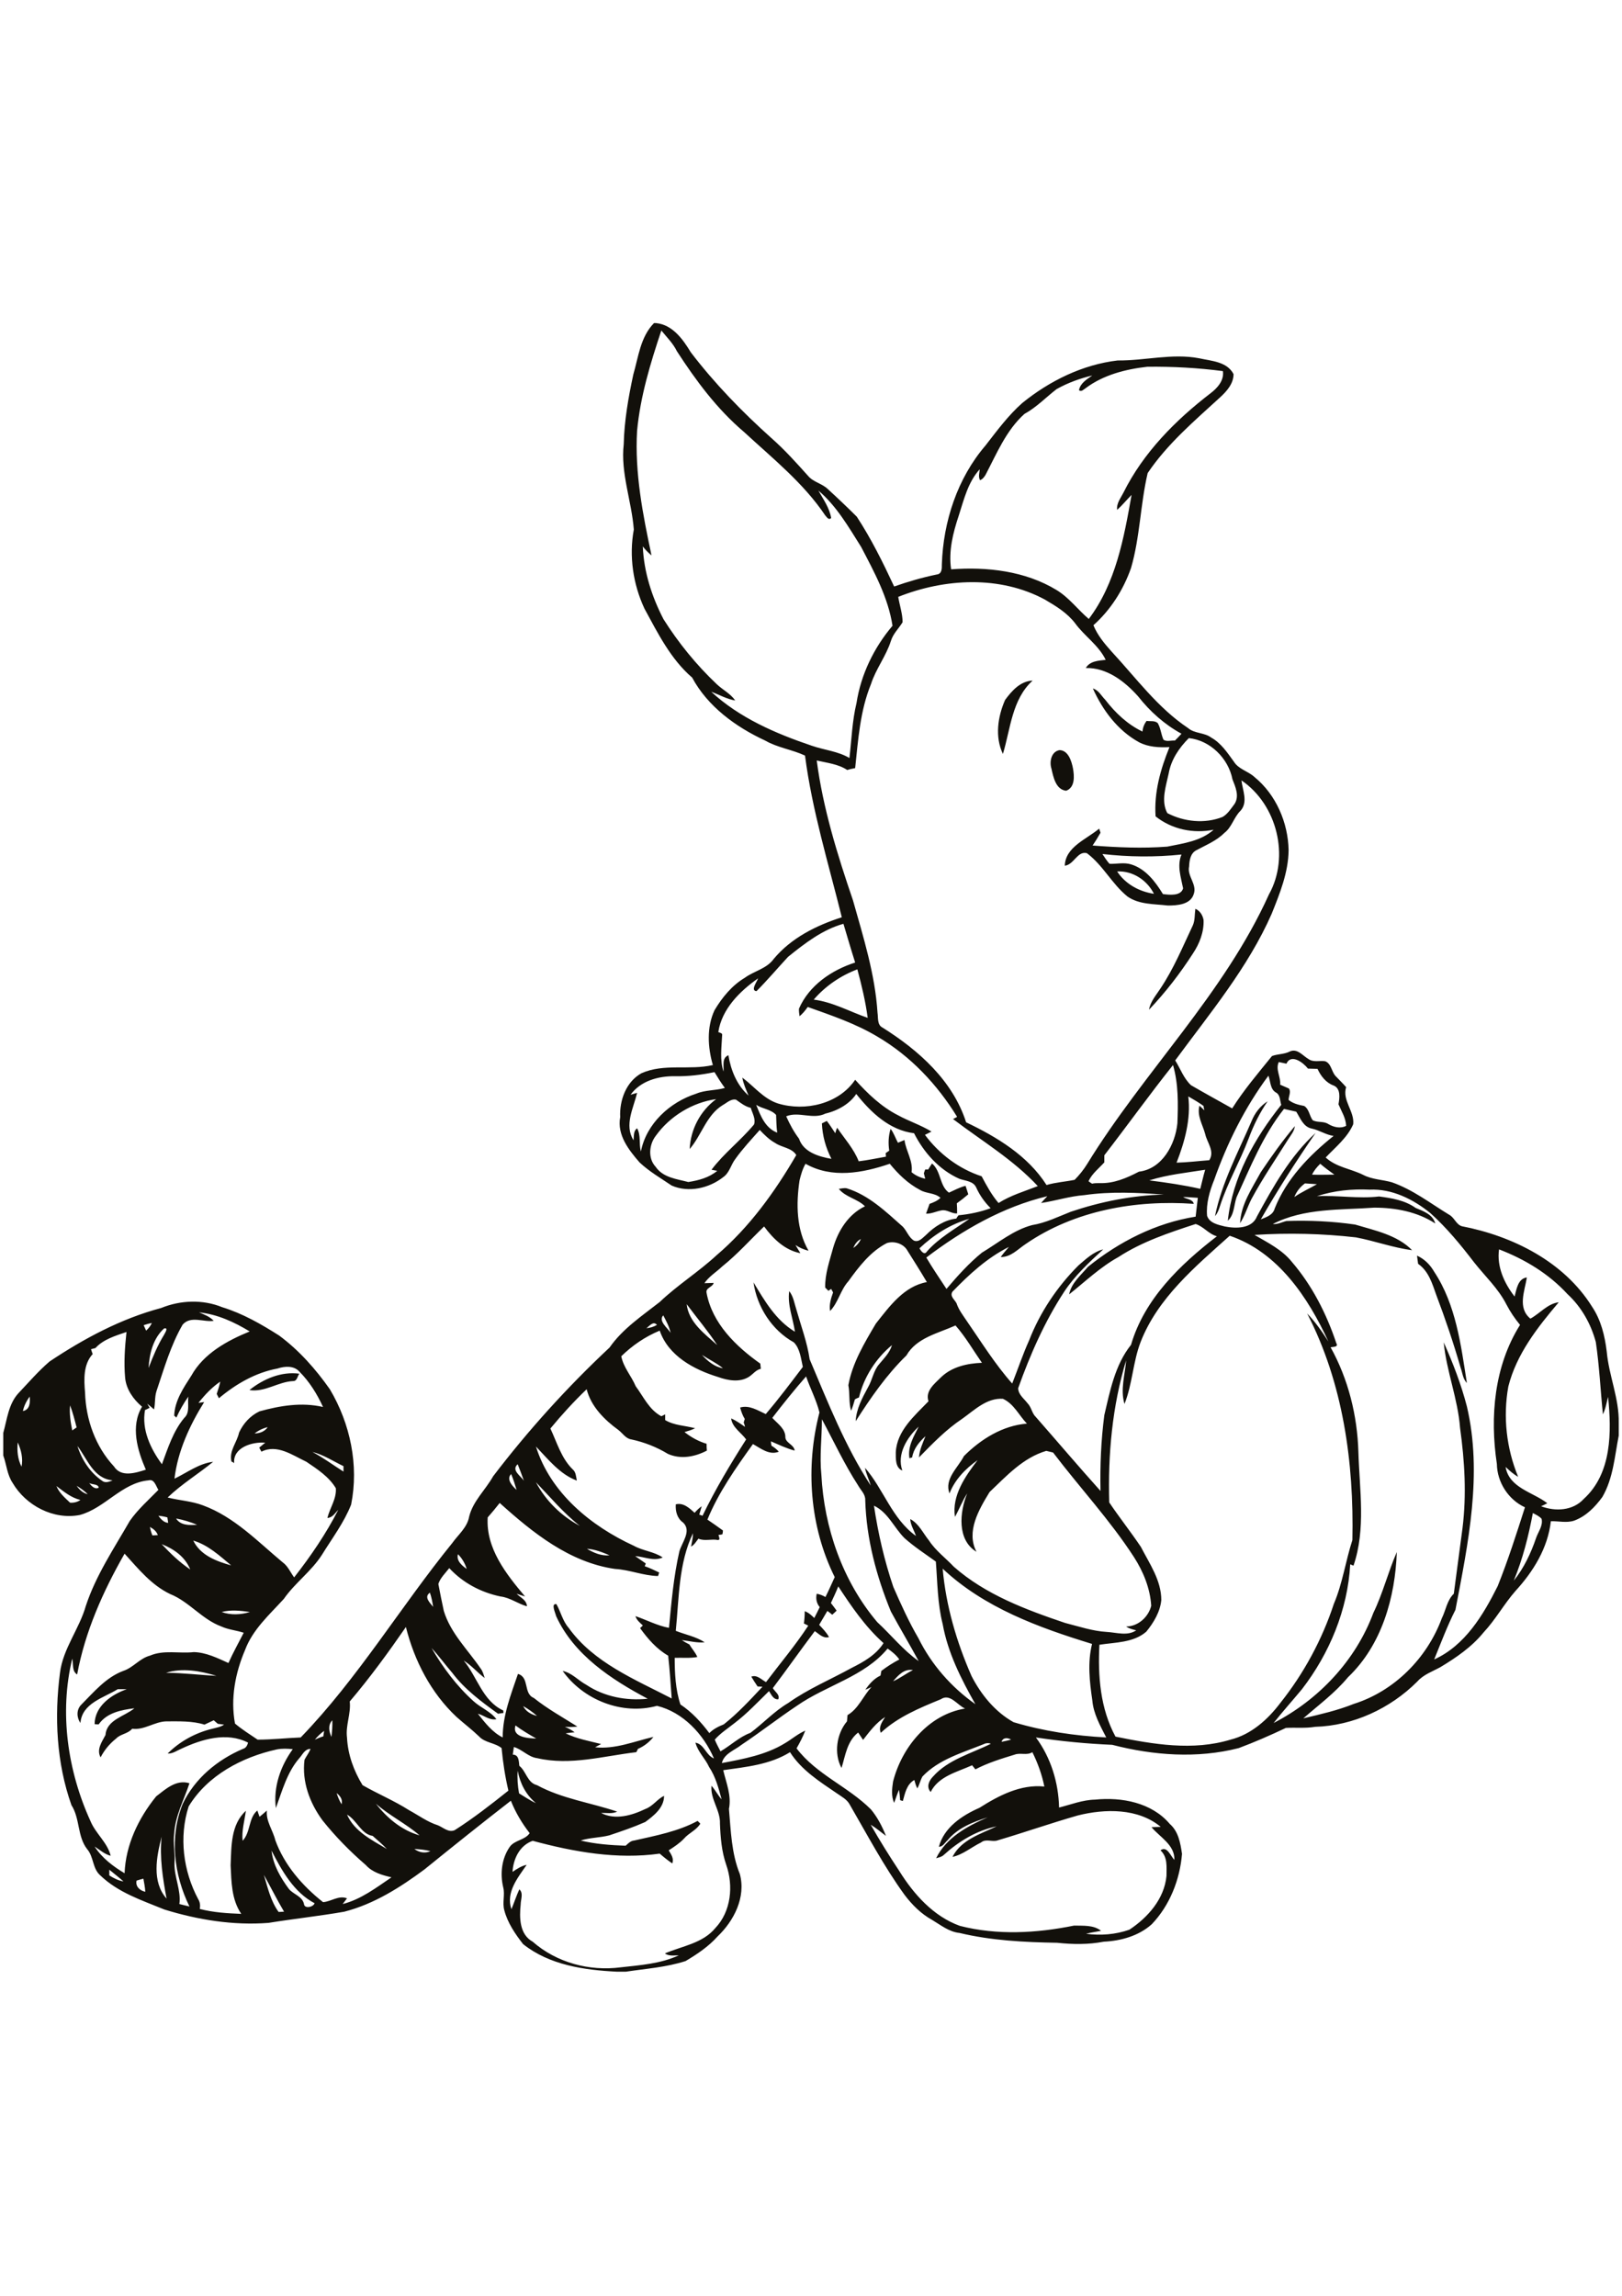 <?xml version="1.0" encoding="utf-8"?>
<!-- Generator: Adobe Illustrator 21.0.2, SVG Export Plug-In . SVG Version: 6.00 Build 0)  -->
<svg version="1.2" baseProfile="tiny" id="Layer_1" xmlns="http://www.w3.org/2000/svg" xmlns:xlink="http://www.w3.org/1999/xlink"
	 x="0px" y="0px" viewBox="0 0 595 842" overflow="scroll" xml:space="preserve">
<path fill="#12100B" d="M91.5,509.8c5.1-4.1,11.7-6.9,18.3-6c-0.7,0.9-0.8,2.7-2.2,2.7C102.1,506.7,97.2,510.7,91.5,509.8
	 M519.8,460.5c2.7,1.2,4.8,3.3,6.3,5.9c8,12.1,9.8,26.8,12,40.8c-1.5-1.5-1.6-3.7-2.3-5.6c-2.6-9-5.6-17.9-8.9-26.6
	c-1.5-4.2-2.8-8.8-6.7-11.5C520.1,462.5,519.9,461.5,519.8,460.5 M462.5,429.9c3.9-5.8,8-11.6,12.5-16.9c-0.2,1.8-1.4,3.2-2.3,4.6
	c-4.6,7.3-9.5,14.5-13.6,22.1c-1.5,2.9-2.4,6.1-4.2,8.9C455.2,441.7,459.3,435.8,462.5,429.9 M459.1,411.2c1.2-3,3.2-5.6,5.9-7.3
	c-2.9,4.2-5.1,8.7-6.9,13.5c-3.2,8.5-7.8,16.3-10.6,25c-0.4,1.3-0.9,2.6-1.8,3.6C448.2,433.7,454.2,422.6,459.1,411.2 M438.5,333.3
	c1.7,0.7,2.7,2.4,3,4.1c0.2,4.4-1.5,8.7-3.9,12.3c-4.7,7.3-10.1,14.3-16.1,20.6c0.5-3,2.6-5.3,4.2-7.8c4.9-7.3,8.2-15.4,11.9-23.2
	C438.4,337.4,438.2,335.3,438.5,333.3 M388.7,275.1c3.2,0.1,4.4,4.1,4.9,6.7c0.5,2.8,0.8,7-2.5,8.2c-3.8-0.4-4.7-5-5.4-8.1
	C384.9,279.4,385.6,275.6,388.7,275.1 M368.7,256.7c2.5-3.4,5.6-6.9,10.1-7.1c-7.6,6.9-8.1,17.7-10.9,26.9
	C364.9,270.3,366,262.8,368.7,256.7 M50.1,689.7c-0.5,2.1,1.2,3.7,3.2,4.1c-0.1-1.6-0.4-3.2-0.7-4.8C51.8,689.2,51,689.4,50.1,689.7
	 M96.8,687.6c1.4,4.7,2.5,9.6,5.4,13.6c0.5,0,1.5-0.1,2-0.1C101.6,696.7,99.3,692.1,96.8,687.6 M40.1,685.7c0,0.5,0,1.6,0,2.1
	c1.6,1,3.3,1.9,5.2,2.2C43.6,688.5,41.8,687.1,40.1,685.7 M99.6,678.7c0.6,5.3,3.3,9.9,6.4,14.1c1.7,2,4.8,2.6,5.5,5.4
	c0.1,2,3.5,1.2,3.9-0.2C107.8,694,103.4,686.1,99.6,678.7 M152,678.1c1.7,1.3,3.9,1.7,5.9,0.8C156,678.4,154,678.2,152,678.1
	 M61.1,696.3c-1.4-7.5-2.6-15.1-1.8-22.7C57.4,680.9,55.6,690.1,61.1,696.3 M127.3,665.5c2.7,6.2,9.1,9.3,14.6,12.6
	c-1.6-1.7-3.4-3.2-5.2-4.8C132.5,672.7,130.9,667.5,127.3,665.5 M137.9,661.5c4,5.2,9.5,9.8,16,11.6
	C148.9,668.8,142.9,665.9,137.9,661.5 M123.5,657.6c0.4,1.4,1,2.8,1.8,4.1C125.8,659.9,124.7,658.6,123.5,657.6 M189.9,649.4
	c-0.2,2.8,0,5.5,0.5,8.3c2,1.2,4,2.6,6.2,3.6C192.9,658.2,190.8,654.1,189.9,649.4 M101.5,641.6c-12.7,2.8-25.4,9.5-32.3,20.9
	c-3.6,11.2-2,23.7,3.5,34c0.7,1.1,0.8,2.3,0.6,3.6c5,1.3,10.1,1.6,15.2,1.8c-3.6-5.3-3.6-11.7-3.9-17.8c0.3-6.9,0-14.9,5.6-20
	c-0.5,3.7-1.6,7.3-1.2,11c3-3.2,2.1-8.4,5.4-11.1c0.3,0.8,0.5,1.5,0.8,2.3c0.9-0.7,1.8-1.5,2.7-2.3c-0.4,3.9,2.2,7.2,3.1,10.9
	c3.3,9.1,9.9,16.7,17.5,22.7c3-0.2,5.7-2.6,8.8-1.4c-0.5,0.7-1.1,1.4-1.6,2.1c6.7-1.7,12.3-6,17.9-9.8c-3.4-0.8-7-1.8-9.4-4.5
	c-5.8-5-11.2-10.5-15.9-16.4c-4.7-6.4-7.6-14.2-6.6-22.2c0.7-1.4,1.7-2.6,2.2-4c-2.1,0-2.9,2.1-4.1,3.4c-4.5,5.2-6.3,12-8.6,18.3
	c-1-7.7,1.7-15.4,6.2-21.6C105.5,641.3,103.5,641.2,101.5,641.6 M367.4,638.8c1.2-0.2,2.3-0.5,3.5-0.8
	C369.6,637.2,367.9,637.2,367.4,638.8 M115.5,638c1-0.4,2-0.9,3.1-1.2c0.1-0.7,0.2-1.3,0.3-2C117.6,635.7,116.5,636.8,115.5,638
	 M189.1,632.8c-1.4,4.4,4.7,4.7,7.6,4.8C194.1,636.1,191.5,634.6,189.1,632.8 M121.6,637c0.2-2,0.4-4,0.3-6.1
	C120.2,632.7,120.7,635.1,121.6,637 M191.9,625.7c1,2,3,3.1,5.1,3.6C195.4,627.9,193.7,626.7,191.9,625.7 M60.9,613.5
	c6.2,0,12.3,0.8,18.5,1.1C73.5,612.8,66.8,611.6,60.9,613.5 M327.6,616.6c2.6-1.1,4.8-2.9,7.3-4.1
	C331.7,611.9,329.5,614.4,327.6,616.6 M292.3,625.6c-6.9,4.6-13.4,9.7-20.3,14.3c-2.5,2-6.4,3.2-7.2,6.7c7.9-1.5,16.1-3,23-7.2
	c2.6-1.5,4.8-3.5,7.6-4.7c-0.9,2.3-2,4.4-3.2,6.5c7.3,9.6,18.9,14,27.3,22.4c2.4,2.9,4.1,6.2,5.5,9.7c-1.9-1.4-3.6-2.9-5.6-4.1
	c3.3,5.8,6.8,11.4,10.5,17c5.3,8.5,12.5,16.6,22.2,20.1c13.7,3.5,28.1,2.7,41.9-0.1c3.3,0.1,7.1-0.3,9.9,1.9
	c-1.8,0.4-3.7,0.6-5.5,1.1c5.3,0.7,10.8,0.3,15.9-1.5c6.8-4.5,12.8-11.3,13.6-19.7c0-3.3,0.5-6.9-2.2-9.4c2.4-1.8,3.7,2.1,5.1,3.5
	c0.2-5.5-5.3-8.3-8.4-12c1.1,0,2.3-0.1,3.4-0.1c-8.3-6.9-20.4-6.7-30.4-4.2c-9.8,2.8-19.5,6.2-29.3,9.1c-2,0.8-4.4-0.7-6.2,0.8
	c-3.5,1.7-6.7,4.5-10.5,5.3c3.2-6.3,10.3-8.4,16.2-11.2c-7.3,1.5-13.9,5.5-19.3,10.4c-0.8,0.8-1.9,1-2.9,1.3
	c3.7-7.6,11.5-11.8,18.9-15c-5.4,1.7-11,3.9-14.7,8.4c-1,0.9-1.7,2.4-3.2,2.4c1.9-7.1,8.5-11.5,14.9-14.3c7.1-4.5,15.1-8.7,23.8-7.8
	c-0.9-4.4-2.4-8.6-4.4-12.6c-2,1.3-4.4,0.1-6.5,0.9c-4.9,1.5-9.8,3-14.4,5.4c-0.4-0.5-0.8-1-1.2-1.5c-5.5,2.5-12.3,4-15.2,9.8
	c-1.7-1.9-0.6-4.2,0.9-5.7c5.5-6.2,14-8.4,21.2-12c-0.8-0.3-1.7-0.3-2.5,0.1c-7.9,3.2-16.6,5.6-22.6,11.9c-0.8,1.4-1.1,3-1.9,4.4
	c-0.5-1-0.8-2-1.1-3.1c-2.8,1.6-3.4,4.8-4.2,7.7c-0.3-0.1-0.8-0.2-1-0.3c-0.1-1.3-0.2-2.5-0.4-3.8c-0.7,1.5-1.2,3.2-1.8,4.8
	c-1.1-2.4-0.8-5.2-0.4-7.8c3.2-12.6,13-24.6,26.4-26.8c-2.9-1.3-5.5-5.7-8.9-3.4c-7.8,3.2-15.8,6.5-22,12.3c-0.9-2.2,0.5-4,1.6-5.8
	c-3.3,2.1-5.7,5.3-8.1,8.4c-0.6-0.9-1.2-1.8-1.8-2.7c-4.1,3.2-4.7,8.5-6.1,13c-2.9-5.3-1.8-12.6,2-17.1c0.1-0.8,0.1-1.5,0.2-2.3
	c4-2.3,5.7-7,8.8-10.3c-0.6,0.3-1.7,0.8-2.3,1c1.5-2.1,3.2-4.1,5.6-5.2c0.1-0.6,0.2-1.1,0.3-1.7c2.1-1.6,4.3-3,6.6-4.2
	c-1.1-1.6-2.7-2.9-4.3-4C317.1,614.9,303.2,618,292.3,625.6 M128.3,624c0.5,4.5-1.6,8.8-1,13.3c0.3,6.2,2.5,12.2,5.7,17.4
	c5.6,3.2,11.6,5.7,17.1,9.2c3.5,1.9,6.7,4.3,10.5,5.5c2,0.8,3.9,2.8,6.2,1.8c6.9-4.4,13.3-9.4,19.7-14.5c-1.2-5.1-2-10.3-2.5-15.6
	c-2.5-2-6.1-1.9-8.3-4.3c-2.6-2.5-5.5-4.7-8.2-7.1c-9.4-8.8-15.5-20.6-18.6-33C142.4,606.1,135.7,615.3,128.3,624 M81.3,591.2
	c3.4,1.2,7,1,10.4,0C88.2,590.7,84.7,590.3,81.3,591.2 M158.9,589.3c-0.3-1.8-0.6-3.5-1.2-5.2C155.4,585.7,157.7,587.8,158.9,589.3
	 M307.5,581.8c-0.8,2.1-1.8,4.1-2.7,6.1c0.7,0.9,1.4,1.8,2.1,2.8c-0.5,0.5-1.1,1-1.6,1.5c-0.6-0.5-1.2-1-1.8-1.4c-1,1.7-2,3.4-3,5.1
	c1.3,1.4,2.7,2.8,3.6,4.5c-2.1,0.6-3.6-1.1-5.2-2.2c-5.2,6.9-10.2,14-15.4,20.9c0.7,1.3,2.7,2.4,2,4.1c-1.8,0.2-2.6-1.8-3.4-3
	c-4.1,4-8,8.2-12.6,11.7c-2.5,2-5.2,3.7-7.3,6.1c0.6,1.5,1.4,2.9,2.1,4.3c3.8-2.2,6.9-5.3,11-6.8c4.7-3.5,8.7-7.9,13.8-10.9
	c7.3-5.2,15.5-8.6,23.3-12.9c4.4-2.2,9-4.8,11.7-9.1C317.3,596.5,312.3,589.1,307.5,581.8 M345.8,575.3c1.2,13.6,5.1,26.9,10.6,39.4
	c3.5,6.8,8.6,13.1,15.4,16.9c11,3.3,22.5,5,34,5.6c-2.2-4.3-4.7-8.7-5.1-13.6c-1-6.8-1.8-13.9-0.1-20.7
	C381,596.9,361,589.6,345.8,575.3 M168,570c-0.7,2.4,1.5,4.2,3.2,5.4C170.6,573.4,169.5,571.5,168,570 M45.7,569.8
	c-7.9,13.8-14.5,28.6-17.4,44.3c-2-1.2-1.3-3.8-1.8-5.8c-4.8,19.8-1.7,41.2,6.7,59.6c1.9,4.6,6.2,7.8,7.4,12.7
	c-2.3-0.6-4-2.2-5.9-3.4c2.7,4.2,6.8,7.3,11,9.8c0.4-10.4,5.1-20.2,11.6-28.2c3.5-2.7,7.4-6.3,12.2-4.8c-2,6.1-5.2,11.9-5.6,18.4
	c-0.5,3.7,0.4,7.3,0.1,11c-0.1,5.1,2.5,9.9,1.8,14.9c1.2,0.3,2.5,0.6,3.7,0.9c-5.7-11.6-7.4-25.5-2.5-37.6
	c4.4-9.3,12.7-16.2,22.1-20.2c1.1-0.3,1.6-1.2,1.9-2.3c-7.8-4-16.9-1.3-24.4,2.2c-1.7,0.7-3.2,1.9-5.1,1.8
	c4.5-4.5,10.2-7.6,16.4-9.1c1.5-0.4,3-0.6,4.3-1.5c-0.8-0.1-1.6-0.2-2.3-0.3c-0.5-0.4-1-0.9-1.5-1.3c-1.1,0.5-2.3,1.1-3.4,1.6
	c-4.4-1.4-9.4-1.2-14-1.2c-4.3,0.1-8.1,3.3-12.5,2.7c-1.6,1.9-4.3,1.9-5.9,3.6c-2.4,1.9-4.3,4.2-5.7,6.9c-1.6-2.9,0.5-5.7,1.8-8.2
	c0.4-5.6,7-6.8,10.6-9.8c-4.8,0.6-10.1,1.6-13.1,5.9c-0.4,0-1.1,0-1.5-0.1c0.1-6.6,6.1-10.8,11.8-12.8c-1.1,0-2.2,0-3.3,0
	c-5.2,3.2-13.1,5.1-13.7,12.4c-1.4-2-1.5-4.8,0.2-6.6c4.7-4.7,9.1-10.1,15.5-12.5c3.7-1.2,6-4.6,9.8-5.6c5.1-2.2,10.7-0.7,16.1-1.3
	c4.5,0.1,8.7,2.2,12.7,4c1.7-3.8,3.7-7.4,5.6-11.1c-2.7-0.9-5.6-1.1-8.2-2.3c-7.1-2.6-11.8-9.1-18.8-11.9
	C55.5,581.3,50.7,575.3,45.7,569.8 M215.3,568c2.5,1.5,5.3,2.7,8.3,2.4C221,569.3,218.3,568.2,215.3,568 M59.3,566.3
	c3.2,3.4,6.6,6.7,10.5,9.3C67.9,571,63.9,568.1,59.3,566.3 M70.9,565c2.6,5.4,8.5,7.6,13.9,9.1C80.5,570.5,76.3,566.6,70.9,565
	 M55,560c0.2,1.1,0.5,2.1,0.9,3.1c0.7,0,1.3-0.1,2-0.1C57.4,561.6,56.3,560.7,55,560 M64.6,556.9c1.6,2.6,5,2.5,7.7,2.3
	C69.9,558.2,67.3,557.4,64.6,556.9 M58.1,555.9c0.9,1.2,2,2.5,3.6,2.6c-0.1-0.7-0.2-1.4-0.3-2C60.4,556.2,59.2,556,58.1,555.9
	 M562.3,554.9c-1.6,8.5-3.7,16.8-7,24.8c3.7-4.6,6.3-10.1,8.2-15.7c0.8-2.3,2.6-4.5,2-7C564.6,556,563.4,555.5,562.3,554.9
	 M320.6,552.2c1.5,10.1,3.8,20.1,7.1,29.8c2.8,6.4,5.7,12.8,9.2,18.8c4.8,9.7,12.1,18,20.9,24.2c-5.2-9.2-10.1-18.8-12-29.4
	c-1.9-7.5-1.9-15.2-2.5-22.9c-3.9-2.8-7.9-5.4-11.5-8.6C327.9,560.2,325.8,554.7,320.6,552.2 M28.1,544.9c1,1.4,2.3,2.7,4.1,3.1
	C31,546.8,29.6,545.8,28.1,544.9 M20.7,545c1,2.5,3.1,4.3,5,6.1c1.3,0.1,2.7-0.2,3.8-1C26.1,549.3,23.5,547.1,20.7,545 M32.7,543.9
	c0.8,1,2.1,2.5,3.5,1.7C36.1,544.2,33.7,544.5,32.7,543.9 M196.6,543.6c3.6,6.8,9.3,12.4,16.1,16C206.7,554.9,201.8,549,196.6,543.6
	 M189.5,546.4c-0.6-2-1.2-3.9-2-5.8C185.6,542.5,188,545.1,189.5,546.4 M192.2,543.1c-0.7-2-1.5-4.1-2.3-6.1
	C187.4,539.2,191.1,541.3,192.2,543.1 M114.6,532.5c4,2.1,7.6,4.8,11.4,7.2c0-0.7,0-1.4,0-2C122.2,535.9,118.7,533.5,114.6,532.5
	 M28.4,530.3c1.6,5.1,4.7,9.8,9.1,12.8c1.1,0.9,2.7,0.3,3.8-0.2C34.3,542.3,32,535,28.4,530.3 M6.5,529c-0.3,3,0,6.2,1.4,8.9
	C8.5,534.9,7.8,531.8,6.5,529 M93.4,525.7c1.9,0,3.7-0.7,4.8-2.3C96.5,523.8,94.8,524.6,93.4,525.7 M301.5,520.5
	c0,6.8-0.9,13.5-0.2,20.3c1,19.5,7.8,39.1,20.5,54.1c5.1,4.7,9.5,10.3,15.2,14.3c-3.3-6.1-6.9-12.1-10.2-18.2
	c-5.3-12.9-9-26.7-9.4-40.8c0.1-2.2-1.6-3.6-2.6-5.4C309.8,537.1,305.9,528.7,301.5,520.5 M25.7,515.4c-0.3,3.1,0.2,6.2,0.8,9.2
	c0.5-0.4,1.1-0.7,1.6-1.1C27.4,520.8,26.7,518,25.7,515.4 M8.4,517.5c2.6-0.5,2.7-3.2,2.5-5.3C9.7,513.8,8.8,515.6,8.4,517.5
	 M283.3,520c1.9,2.1,4.9,4,4.8,7.2c0.2,2.1,3.2,2.6,3.4,4.8c-3-0.8-5.9-2.2-8.7-3.4c0,0.4,0.1,1.2,0.2,1.6c1,0.6,1.9,1.3,2.7,2.2
	c-3.5,1.4-6.6-1.2-9.5-2.8c-6.3,8.8-12.6,17.7-16.7,27.7c1.9,1.3,3.8,2.6,5.7,4c0,0.4-0.1,1.1-0.2,1.4c-0.3,0.1-1,0.2-1.4,0.2
	c0,0.6,0.8,1.8-0.2,1.9c-2.4-0.5-4.9,0.5-7.2-0.5c-0.8,1-1.5,2.3-2.7,2.9c0.3-1.6,0.7-3.2,0.7-4.9c-5.3,11.1-5.1,23.8-6.3,35.8
	c3.5,1.4,7.4,2.1,10.6,4.2c-2.8,0.3-5.6-0.5-8.4-0.8c0.9,0.6,1.8,1.1,2.8,1.6c0.9,1.6,2.2,2.9,2.9,4.6c-2.7,0.5-5.5,0.2-8.3,0.3
	c0,5.7,0.3,11.7,2.1,17.1c4.2,2.8,7.6,6.5,10.6,10.5c1.5-1.5,3.3-2.4,5.3-3.2c5.2-4.1,9.7-9,14.2-13.8c-0.4,0-1.3-0.1-1.8-0.1
	c-0.8-1.2-1.6-2.4-2.3-3.6c2.1-0.8,3.7,1.1,5.4,2c5.2-6.9,10.8-13.5,15.5-20.7c-0.5-0.3-1.1-0.5-1.6-0.8c0.2-1.5,0.3-3,0.3-4.5
	c1.4,0.5,2.5,1.5,3.5,2.5c0.7-1.3,1.3-2.6,2-4c-1.2-1.4-1.5-3.2-1.1-4.9c1.1,0.2,2.2,0.6,3.2,1.2c1.2-2.4,2.3-4.9,3.4-7.3
	c-9.2-18.5-10.8-40.4-5.6-60.4c-1.1-4.5-3.4-8.8-4.9-13.2C291.4,509.7,287.3,514.8,283.3,520 M101.8,501.9
	c-8.1,1.5-15.3,5.7-21.5,10.9c-0.2-0.4-0.6-1.2-0.8-1.6c0.5-1.5,1-3,1.3-4.5c-3.1,2.1-5.7,4.9-8,7.8c0.5-0.1,1.5-0.2,2.1-0.3
	c-5.3,8.5-9.7,18-10.9,28.1c4.6-2.2,9-5.6,14.2-6.2c-5.5,4.5-11.6,8.2-16.7,13.1c4.3,1.1,8.8,1.3,13,2.9c11.4,4.2,20,13.2,29.1,20.8
	c2,1.4,2.9,3.7,4.3,5.6c6.1-7.8,11.7-16,16.2-24.8c-1.2,1.2-2.1,2.9-4,3c0.9-3.7,3.4-7,3.1-10.9c-2.5-4.2-6.8-7-10.8-9.7
	c-5.1-2.4-10.8-6.6-16.5-3.7c-0.3-0.5-0.5-1-0.8-1.5c0.7-0.6,1.5-1.2,2.2-1.8c-4.7-0.4-11.9,1.7-11.4,7.5c-0.2-0.2-0.7-0.5-1-0.6
	c-0.9-4,2-6.9,2.8-10.6c1.5-3.3,4.1-6.2,7.5-7.8c7.6-2.1,15.5-3.4,23.3-1.6c-2.2-4.8-5-9.3-8.7-13
	C107.8,500.8,104.5,501,101.8,501.9 M257.5,496.9c2.1,2.3,4.6,4.4,7.7,4.9C262.9,499.9,260.1,498.6,257.5,496.9 M35,494.4
	c-0.4,0.1-1.2,0.3-1.6,0.4c0.1,0.4,0.4,1.3,0.6,1.8c-3.5,3.8-3.2,9.4-2.8,14.1c0.3,9.9,3.8,19.8,10.6,27.1c2.6,4.1,7.9,2.4,11.7,1.2
	c-3.1-7.1-5.7-15.9-1.4-23.1c-3.2-2.7-5.8-6.4-6.2-10.6c-0.5-5.6-0.1-11.2,0.5-16.8C42.3,489.9,37.9,491.2,35,494.4 M60.2,487.2
	c-4,3.6-5.4,9.2-5.7,14.5c1.6-4.2,3.3-8.3,5.7-12.2C60.6,488.7,61.9,486.8,60.2,487.2 M52.7,486c0.3,0.7,0.6,1.3,0.9,2
	c0.9-0.8,1.6-1.7,2.1-2.8C54.6,485.4,53.6,485.7,52.7,486 M237.1,487.1c1.4-0.1,2.7-0.5,3.9-1.2
	C239.6,484.3,238.2,486.4,237.1,487.1 M246,488.8c-0.5-2.3-1.6-4.3-2.7-6.4C241.4,484.5,244.9,487,246,488.8 M73,481.3
	c1.9,0.8,3.9,1.5,5.4,3.1c-3.7,0.6-8.4-2-11.4,1.4c-4.4,7.6-6.8,16.1-9.6,24.4c-0.7,2.2-0.4,4.5-0.9,6.7c-0.8-0.7-1.6-1.4-2.5-2.1
	c0.2,0.4,0.7,1.1,0.9,1.5c-0.6,0.3-1.1,0.6-1.7,0.8c-1.3,7.2,2,14.2,6.2,19.9c2.2-5.9,4.1-12.1,8.2-17c2.2-2,1.1-5.2,1.5-7.8
	c-1.7,2.4-3.2,5-4.4,7.7c-0.2-0.2-0.6-0.6-0.8-0.7c0.2-5.5,3.4-10.2,6.3-14.7c4.5-8.1,13.1-12.8,21.4-16.2
	C86,484.9,79.8,482,73,481.3 M251.9,478.3c0.7,6.6,6.6,10.9,11.2,15C259.7,488.1,255.6,483.3,251.9,478.3 M549.9,458.2
	c-0.9,6.3,1.9,12.4,5.7,17.3c0.7-2.6,1.2-6.6,4.5-7c-0.8,5-3.5,11.2,1.3,15.1c3.5-1.9,6.3-5.5,10.4-6c-7.8,9.2-15.5,19-18.5,30.9
	c-2,11.1-0.7,22.7,3.6,33.1c-1.7-0.9-3.2-2.3-4.6-3.6c1.3,7.7,10,9.2,15.3,13.3c-0.8,0.4-1.5,0.8-2.3,1.1c5.2,2,11.7,1.7,15.7-2.7
	c10.3-9.4,10.2-24.6,8.9-37.4c-0.6,2.2-0.9,4.4-1.9,6.4c-0.9-8.8-1.3-17.7-2.6-26.5c-1.8-6.7-5.3-12.9-10.4-17.6
	C568.1,467.1,559.3,461.8,549.9,458.2 M313,457.7c1.2-0.8,2.2-1.9,2.8-3.3C314.4,455.1,313.6,456.3,313,457.7 M451.1,453.2
	c-12.6,11.3-26.4,22.8-32.7,39c-2.8,7.3-3,15.4-5.9,22.7c-1.6-5.3,0.2-10.7,0.6-16c-5.1,16.8-6.7,34.6-6.2,52.1
	c3.7,5.5,7.9,10.8,11.6,16.3c3.2,6.2,7.5,12.3,7.5,19.5c-0.4,4.3-2.8,8.3-5.5,11.6c-4.7,4.1-11.4,3.9-17.2,4.8
	c-0.6,11.4,0.3,23.4,5.9,33.7c13.8,2.8,28.4,5.3,42.2,1.1c7.6-1.9,13.7-7.4,18.3-13.5c8.6-10.8,15.3-23.2,19.6-36.3
	c3.2-7.5,4.3-15.7,6.8-23.4c0.6-28.4-3.4-57.6-16.6-83.1c3,3.1,5.5,6.7,7.8,10.3C479.9,475.9,468.8,459.2,451.1,453.2 M337.3,457.8
	c0.5,1,1.8,2.7,2.7,1.2c4.4-5,10.2-8.2,15.6-12C348.7,448.9,342.5,452.9,337.3,457.8 M434,439c1.2,0.8,3.6,0.8,3.9,2.5
	c-21.3-1.5-43.7,2.4-61.6,14.7c-2.9,1.9-5.5,4.9-9.2,4.8c0.9-1.3,2-2.5,3-3.7c-8,4-14.6,10.1-20.7,16.4c-1.1,1.7,0.8,2.9,1.5,4.3
	c0.8,2.4,2.3,4.3,3.7,6.4c5.4,7.8,10.4,15.9,16.7,23c2.1-5.3,3.9-10.7,6.2-15.8c4-10.3,10.3-19.7,18.1-27.5c2.8-2.4,5.5-5,9.1-5.9
	c-5.2,4.8-10.4,9.6-14.3,15.5c-7.2,11-12.5,23.1-16.9,35.4c0,2.3,2.1,3.8,3.4,5.5c1.5,1.5,1.6,3.7,3.1,5.1
	c7.9,9,15.7,18.2,23.7,27.1c-0.2-9.3,0.2-18.6,1.4-27.8c2.1-8.9,3.9-18.4,9.8-25.8c4.9-16.8,18-29.4,31.5-39.8
	c-3-0.8-4.9-3.6-7.8-4.5c-9.8,3.2-19.7,6.5-28.3,12.1c-6.7,3.7-12.2,9-18.1,13.7c0.8-4.2,4.3-7,6.9-10.1
	c11.4-9.2,24.9-16.1,39.5-18.4c0.3-2.3,0.5-4.6,0.8-6.9C437.5,439.2,435.7,439,434,439 M397.8,438.3c-5.4,0.4-10.6,2.1-15.9,2.9
	c0.8-0.9,1.5-1.7,2.3-2.5c-16.3,3.9-31.1,12.4-44.4,22.5c2.3,3.9,4.9,7.7,7.4,11.5c4-4.7,8.2-9.4,13-13.3c6-3.6,11.6-8.3,18.4-10.1
	c5-0.8,9.6-3.1,14.2-4.9c11-3.7,22.5-6,34.1-6.3C417.3,437.4,407.5,436.9,397.8,438.3 M483.1,438.7c7.6-0.4,15.2,1,22.8,0.1
	c4.6,0.6,9.5,1.4,13.4,4.2c2.9,1.2,6.3,2.4,7.2,5.7c-6.6-4.3-14.6-5.8-22.4-5.8c-12.5,0.9-25.7,0.1-37.2,6c1.8,0.2,3.3-0.7,5-1.1
	c8.4-0.3,16.9,0.1,25.2,1.3c7.3,2.2,15.4,3.8,20.9,9.4c-7-0.9-13.7-3.4-20.6-4.7c-12.3-1.4-24.8-1.7-37.2-0.9
	c4.8,2.8,10.1,5.4,13.7,9.9c7.4,8.6,12.7,19,16.3,29.8c0.9,1.5-1.2,1.3-2.1,1.5c6.5,11.7,9.8,25,10.2,38.4
	c0.4,13.8,2.8,28.3-1.8,41.7c-0.3-0.1-0.9-0.4-1.2-0.5c-0.9,16.6-7.6,32.7-17.7,45.8c-3.4,4.1-7,8.1-10.4,12.4
	c16.5-8.5,30.1-22.9,36.6-40.4c3.5-7.2,5.4-15,8.6-22.3c-0.6,16.6-5.5,34.1-17.9,45.9c-4.8,5.8-10.8,10.2-16.4,15.1
	c6.3-1.5,12.5-2.9,18.5-5.3c14.9-4.7,26.9-16.8,32.3-31.4c1.5-3,1.9-6.6,4.4-9c1.1-8,2.1-16.1,3.2-24.1c1.5-12.2,0.8-24.5-0.9-36.7
	c-0.8-10.7-5-20.8-6-31.4c3.4,7.6,6.4,15.4,8.5,23.5c5.8,24.7,0.5,50.1-4.2,74.6c-3,5.9-5.3,12.1-7.8,18.2
	c11.3-5.1,18-16.3,23.3-26.9c3.8-9.5,6.9-19.2,10-28.9c-6.1-2.8-10.2-9.2-10.3-15.9c-2.6-17.3-1-35.9,8.5-51c-1.9-2.3-3.6-4.8-5-7.5
	c-3-5.9-7.9-10.4-11.9-15.5c-4.9-6.4-10-12.6-16-18c-6.3-5.1-14.1-9-22.3-8.6C496.1,436,489.4,436.6,483.1,438.7 M478.7,434
	c-1.8,1.3-3.1,3-3.9,5c2.6-1.8,5.5-3.1,8.3-4.7C481.7,434.2,480.2,434.1,478.7,434 M421.6,432.9c6.3,0.8,12.5,1.7,18.7,3.1
	c0.6-2.3,1.1-4.7,1.8-7C435.2,430.1,428.2,430.8,421.6,432.9 M481.3,430.8c2.7,0.1,5.5,0,8.2,0c-1.8-1.3-3.6-2.6-5.2-4
	C483.1,428,482,429.3,481.3,430.8 M277.4,405.2c1.6,4,3.3,8.5,7.7,10.2c-0.3-2.2-0.3-4.3-0.4-6.5
	C282.8,406.8,279.7,406.7,277.4,405.2 M240.6,416.5c-2.5,3.2-3,8.3-0.1,11.4c2.7,4,7.8,4.5,12,5.6c3.8-0.6,7.6-1.6,10.6-4.1
	c-0.5-0.1-1.6-0.3-2.1-0.4c4.6-6.1,10.7-10.7,15.6-16.6c0.7-2-0.6-4.1-1.2-6.1c-2.1-0.5-3.7-1.8-5.4-3c-1.9-0.4-3.4,1.2-4.9,2
	c-6,3.7-7.7,11-12.1,16.1c0.3-7.2,3.9-14,9.7-18.3C254,404.3,245.7,409.4,240.6,416.5 M435.9,402.1c1,8.3-1.3,16.6-4.3,24.3
	c4-0.1,8-0.6,12-0.9c2.1-3.3-0.8-6.4-1.5-9.6c-0.9-3.4-3.1-6.7-2.1-10.4c0.6,0.6,1.2,1.1,1.8,1.7c-0.1-0.4-0.3-1.2-0.3-1.6
	C439.7,404.3,437.8,403.2,435.9,402.1 M302.8,408.4c-4.6,2.3-9.8-0.9-14.4,1c1.3,2.9,2.8,5.7,4.7,8.2c1.6,4.9,7.2,6.6,11.9,7.4
	c-2.1-4.1-3.3-8.4-3.5-13c0.6-0.3,1.2-0.6,1.8-0.9c1.1,1.4,2.1,3,3.1,4.5c0.2-0.7,0.4-1.4,0.7-2c2.7,4,6.1,7.7,7.9,12.3
	c3.3-0.4,6.6-1.1,10-1.7c0-0.5-0.1-0.9-0.1-1.3c0.4-0.3,0.9-0.6,1.3-0.9c-0.4-2.7-0.3-5.4,0.5-8c1.2,1.5,1.8,3.5,2.7,5.1
	c0.8-0.3,1.6-0.7,2.4-1c0.5,4,3.2,7.6,2.6,11.8c1.4,1.2,3.2,2,5,2.4c-0.1-0.5-0.4-1.5-0.5-2c0.1-0.4,0.4-1.1,0.5-1.4
	c0.3,0,0.8,0,1.1,0c0.5-0.8,0.9-1.5,1.4-2.2c3.4,2.9,2.7,8.2,6.2,10.7c2-0.9,4-2,6.1-2.5c0.3,1,0.7,2.1,1,3.1
	c-1.4,1.2-2.8,2.3-4.2,3.3c0.1,1.2,0.1,2.4,0.1,3.7c-2,0.2-3.7-1.5-5.7-1.1c-1.9,0.3-3.7,1.3-5.7,1.2c0.4-1.2,0.9-2.4,1.3-3.6
	c1.4-0.5,2.9-1.1,4-2.2c-2.1-1.9-5.2-1.5-7.5-2.9c-4.4-2.3-8-5.8-11.1-9.6c-9.9,3.4-21.3,5.5-30.9,0c-1.1,1.9-1.7,4-2.2,6.1
	c-1.3,8.7-1.2,18,3.3,25.8c-1.7-0.4-3.3-1.1-4.8-2.1c0.6,1,1.2,2,1.8,3c-5.7-1.1-10-5.3-13.3-9.8c-5.1,4.9-9.8,10.2-15.3,14.6
	c-2.2,2.1-4.9,3.7-6.6,6.2c1.1,0,2.2-0.1,3.4-0.1c-0.4,1.6-3.1,1.8-2.6,3.7c2.1,11.2,10.8,19.6,19.7,25.9c0.1,0.6,0.1,1.3,0.2,1.9
	c-1.8,0.4-2.8,1.9-4.3,2.9c-3.4,2.2-7.8,1.4-11.4,0.1c-8.8-2.7-18.2-7.7-21.4-17c-5.3,2.2-10,5.4-14.1,9.4c0.8,4.1,3.7,7.2,5.3,11
	c2.9,3.9,4.9,8.6,9.4,11c0.5-0.2,1-0.5,1.4-0.7c0,0.7,0,1.4,0,2.1c3.3,2,7.3,2,11,3c-1.2,0.6-2.5,1-3.9,1.4c2.4,1.9,5.1,3.4,8.1,4.3
	c0,0.8,0,1.6,0.1,2.5c-4.4,2.3-9.6,3.3-14.3,1.2c-4.1-2.5-8.7-4.3-13.4-5.3c-2.1-0.3-3.2-2.3-4.8-3.5c-5.1-3.7-10-8.6-11.6-14.9
	c-4.7,4.5-9.1,9.3-13.3,14.4c2.4,5.1,4,10.9,8.2,15c1.2,1,1.2,2.7,1.5,4.1c-6.2-2.3-10.5-7.8-15-12.5c5.3,17,20.2,29.2,35.9,36.4
	c3.4,1.9,7.4,2.1,10.6,4.3c-3.3,1.5-6.7-0.3-10.1-0.5c1.3,0.9,2.6,1.8,3.9,2.7c-0.1,0.2-0.3,0.8-0.4,1c1.8,0.6,3.6,1.5,5.3,2.3
	c-0.1,0.3-0.3,0.9-0.4,1.3c-5.4-0.1-10.4-2.3-15.8-2.6c-16.7-2.4-30.2-13.3-42.3-24.2c-1.4,1.8-2.9,3.6-4.4,5.3
	c-0.7,11.4,6.8,20.8,13.7,29c-1-0.3-2.1-0.7-3.1-1c1.4,1.4,3.7,2.3,3.8,4.6c-3.3-0.9-6.2-3.2-9.7-3.6c-7.2-1.5-13.8-5-18.8-10.4
	c-1.4,1.8-3.3,3.6-4,5.8c0.6,3.3,1.3,6.6,2,9.9c2.5,8.2,8.8,14.2,13.5,21.1c0.8,1,1.1,2.3,1.5,3.5c-2.7-2-4.8-4.6-7.7-6.4
	c5,6,6.9,14.8,14.5,18.3c0,0.2,0.1,0.7,0.1,0.9c-0.7,0.1-1.3,0.2-2,0.3c-6.1-4.4-12.3-9-16.8-15c-2.6-3-4.9-6.2-7.6-9.1
	c4.2,7.2,9.2,13.9,15.4,19.5c2.6,2.4,6.2,3.7,8.4,6.6c-2.6,0.5-4.5-1.4-6.8-2c2.6,3.3,5.3,6.8,9.1,8.7c0-8.1,3-15.7,5.6-23.3
	c4.3,1.2,1.9,7.2,5.8,8.8c5,4,10.6,7.1,16,10.5c-1.5,0.2-3,0.2-4.6,0.1c1.3,0.5,2.5,1.2,3.6,2c-1.1,0.1-2.2,0.2-3.3,0.4
	c4.1,2,8.6,2.8,13,3.9c-0.7,0.4-1.5,0.8-2.2,1.2c7.4,0.8,14.4-2.2,21.4-3.8c-1.5,1.9-3.4,3.4-5.7,4.4c-0.1,0.3-0.4,0.9-0.6,1.2
	c-12,1.4-24.2,5-36.3,2.2c-3.3-0.4-5.5-3.2-8.6-4.1c-0.1,0.9-0.3,1.8-0.4,2.8c2.3,0,2.2,2.5,2.4,4.1c2.6,2.1,2.9,6.2,6.5,7.1
	c9.2,5,19.7,6.4,29.4,9.7c-1.9,0.9-3.9,0.4-5.9,0.5c5.2,2.7,11.3,0.9,16.3-1.5c2.7-1,4.3-3.6,6.8-4.8c0,4.4-3.8,7.3-6.9,9.6
	c-4.3,1.9-8.7,3.4-13.2,4.9c-3.5,0.9-7.1,0.8-10.5,1.9c5.4,1.3,11,1.7,16.5,1.9c0.9-0.8,1.8-1.8,3.1-1.9c7.9-1.8,16.1-3.3,23.3-7.2
	c0.3,0.3,0.8,0.8,1,1c-1.4,2.4-4.2,3.4-6,5.5c-1.6,1.7-3.6,3-5.6,4.3c0.9,1.5,2,3,1.3,4.8c-1.6-1.1-3.1-2.3-4.6-3.6
	c-15.6,2.2-31.4-0.6-46.6-4.7c-4.8,1.7-7.1,6.6-7.4,11.4c1.6-1.1,3.3-2.2,5.2-2.6c-3.3,4.8-7.7,10.1-5.6,16.3c1-2.4,1.8-4.9,2.9-7.3
	c1.6,1.4,0.5,3.7,0.5,5.5c-0.5,4.8-0.5,11,4.4,13.7c8.8,7.7,20.8,10.9,32.3,9.4c7.2-0.8,14.6-1.3,21.3-4.4c-1.7,0-3.6,0.4-5.1-0.7
	c6.3-2.7,13.9-3.7,18.5-9.3c5.8-6.1,6.7-15.5,4-23.2c-1.7-4.9-2.1-10-2.3-15.1c0.2-4.9-3.6-9-3.1-13.9c1.4,1.6,2.3,3.4,3.7,5
	c-1.1-4.1-2.2-8.3-4.6-11.9c-1.4-3.1-4.1-5.5-5-8.9c3.3,0.6,3.8,4.6,6.8,5.8c-3.8-8.9-11.4-17-20.9-19.3c-12.7,3.5-27-2.1-34.6-12.8
	c3.4,0.7,5.7,3.5,8.7,5.1c6.6,4.4,14.7,5.9,22.5,5.1c-13.4-7.1-27.1-16.1-33.6-30.3c-0.3-1.3-2-4.7,0.1-4.4c1.6,2.8,2.3,6.2,4.5,8.7
	c9.2,12.8,24.3,18.9,37.8,25.9c-0.4-5.2-0.7-10.5-1.3-15.7c-4.2-2.4-7.5-6.2-10.3-10.1c0.3-0.3,0.8-0.7,1-1c-1.1-1-2.3-2-2.7-3.4
	c4.1,1.4,8,3.5,12.3,4.3c0.9-9.4,1.7-18.8,3.8-28c0.9-3.3,4.6-7.5,1.4-10.6c-2.2-1.5-2.9-4.2-2.7-6.7c2.8-0.7,5,1.4,6.9,3.1
	c0.8-0.9,1.6-1.7,2.6-2.4c-0.3,1-0.6,2.1-0.9,3.1c0.4,0.1,0.8,0.2,1.2,0.4c4.7-9.7,10.2-18.9,16-28c-1.8-2.5-5.1-4.4-5.5-7.7
	c1.9,0.8,3.5,2,5.1,3.1c-0.1-0.4-0.3-1.2-0.5-1.6c0.1-0.4,0.3-0.9,0.4-1.3c-0.8-1.3-1.3-2.7-1.7-4.2c3.4-1,6.5,1.1,9.4,2.4
	c4.8-5.6,9.2-11.5,13.6-17.3c-0.7-3-1-6.7-3.3-9c-8.1-4.5-13.5-13-14.8-22c4.1,6.8,8.2,13.9,15.2,18.1c-0.7-4.9-2.8-9.8-2.1-14.9
	c1.6,2,1.9,4.6,2.7,7c1.7,6,3.9,11.8,4.8,18c6.7,15.8,13,31.9,22.4,46.3c-0.6-2.2-1.7-4.2-2.1-6.5c6.8,7.8,9.9,18.7,18.7,25
	c-0.7-2.1-2-4-2.1-6.2c3.2,1.7,4.7,5.2,6.9,7.9c2.4,3.7,6.1,6.4,9.1,9.6c11.6,10.2,26.3,15.7,40.8,20.6c5.1,1.3,10.1,3,15.3,3.3
	c3.6,0.2,7.6,1.6,10.8-0.6c-1.3-0.3-2.6-0.6-3.7-1.4c4.4,0,8.2-3.5,9.2-7.6c-0.4-6.4-2.9-12.5-6.3-17.8
	c-8.8-13.6-19.9-25.5-29.7-38.4c-0.8-0.2-1.6-0.4-2.5-0.6c-8.5,2.5-14.6,9.2-20.8,15.1c-3.9,6.4-8.7,14.5-4.8,21.9
	c-7.2-4.3-6.2-14.6-3.4-21.4c-1.8,2.7-2.9,5.8-4.5,8.6c-1.2-7.8,3.8-14.9,8.3-20.8c-4.4,3.1-8.3,7.1-10.3,12.2
	c-2-5.3,3.1-9.4,5.3-13.7c6.2-6.2,14.2-11.2,23.1-11.9c-2.9-3-4.8-7.3-8.8-9.1c-5.9-0.4-10.4,4.1-14.9,7.3c-6,4-10.9,9.1-15.9,14.2
	c0.2-2.8,1.4-5.3,2.4-7.8c-2.3,2.1-4.4,4.6-4.9,7.8c-0.3,0.1-0.8,0.2-1,0.3c-0.7-4.3,1.6-8,3.4-11.6c-4.3,4-8.1,10.1-6,16.1
	c-2.6-1-2.4-4.4-2.4-6.7c0.4-7.9,6.9-13.4,12-18.7c-1.3-3.8,2.3-6.5,4.7-8.9c4-3.8,9.6-5,14.9-5.2c-3.2-4.6-6-9.5-9.7-13.7
	c-6.4,2.9-14.3,4.5-18,11c-7.3,7.1-13.1,15.5-18.6,24.1c0.2-4.5,2.4-8.5,4.5-12.4c1.6-2.7,2-6.1,4.1-8.5c1.8-2.2,3.9-4.2,4.7-7
	c-5.9,4.9-10.3,11.7-12.1,19.2c-0.5,0.2-1,0.4-1.5,0.7c-0.4,1.4-0.8,2.8-1.4,4.2c-0.9-3.1-0.4-6.3-1-9.4c1.5-8.2,5.9-15.5,10.1-22.6
	c5-6.3,10.3-13.7,18.7-15.2c-2.3-3.9-4.7-7.7-7.1-11.5c-1.4-2.6-4.9-3.7-7.6-2.8c-6,3.1-10.2,8.6-14.1,14c-2.9,3.2-3.7,7.8-6.7,10.9
	c-0.4-2.3,0.3-4.6,1.1-6.8c-0.2-0.3-0.5-1-0.7-1.3c-0.3,0.2-0.8,0.5-1,0.7c-0.4-0.4-0.8-0.8-1.2-1.2c-0.1-5,1.6-9.7,2.9-14.5
	c1.8-6.3,5.6-12.4,11.7-15.3c-2.8-2.8-7.1-3.3-9.6-6.4c1-0.1,1.9-0.4,2.9-0.2c8.1,2.5,14.4,8.6,20.6,14.1c1.5,1.6,2.2,4,4.1,5.1
	c1.8,0.7,3.2-1.1,4.4-2.1c3-3,6.8-5.5,11.1-6c0.2-0.4,0.5-0.8,0.8-1.2c4-0.4,8-1.2,11.8-2.6c-2.2-2.2-4-4.7-5.3-7.6
	c-1.1-2.4-4-2.4-6.2-3.2c-7.4-3.3-13-9.6-16.6-16.7c-9-1.1-15.8-7.6-21.2-14.4C311.8,404.7,307.5,407.3,302.8,408.4 M445.4,432.7
	c-1.7,4.2-3,8.7-2.6,13.2c0.9,2.7,4.1,3.3,6.5,3.9c4,0.8,10,0.9,11.8-3.7c6-11,12.2-22.1,21.5-30.6c-7.1,10.3-13.9,20.9-20.1,31.7
	c2-0.8,4.5-1.6,5.1-4c4.3-10.8,12.6-19.4,21.6-26.6c-2.8-0.4-5.2-2.1-8-2.7c-3.1-0.6-4.2-3.8-5.7-6.2c-1.5-0.3-3-0.7-4.5-1
	c-7.7,9.7-12.3,21.3-17.4,32.4c-1,2.9-0.8,6.4-3.2,8.6c1.7-15.9,9.8-30.2,19.6-42.5c-0.5-1.5-0.3-3.6-1.9-4.5
	c-2.2-1.2-2-4.1-2.8-6.2C456.7,406.1,450.2,419.1,445.4,432.7 M247.6,394.7c-6.1-0.1-12.6,1.7-16.3,6.8c0.8-0.2,1.6-0.5,2.4-0.7
	c-1.3,5.6-4.8,11.8-1.3,17.4c0.2-1.6-0.1-3.4,1.3-4.4c1.5,2.6,0.6,5.7,1.4,8.5c2-10.2,10.6-18.1,20.3-21.2c3.3-1.4,7-1.1,10.5-2.1
	c-1.4-1.9-2.6-3.8-3.8-5.8C257.3,394.2,252.4,394.8,247.6,394.7 M405.1,423.7c0,0.8,0,1.7,0,2.6c-2,2.2-4.5,4.1-5.8,6.9
	c0.3,0.2,0.9,0.7,1.3,0.9c0.9-0.2,1.8-0.2,2.7-0.2c5.2,0.2,9.9-1.8,14.5-4.2c8.5-1,13.3-9.9,14.1-17.7c0.3-7.1,0.4-14.5-1.6-21.4
	C421.7,401.4,413.6,412.7,405.1,423.7 M471.9,390.1c-0.9-0.2-1.9-0.4-2.8-0.6c-1.3,2.7,0.8,5.5,0.5,8.3c1.1,0.5,2.1,0.9,3.2,1.4
	c0.9,1.2-0.1,2.8-0.1,4.2c1.6,1.3,3.6,1.8,5.7,2.2c1.8,1.1,1.9,3.5,3.1,5.2c1.7,1,4,0.3,5.7,1.4c2,1.2,4.5,1.8,6.6,0.7
	c-0.1-2.9-1.7-5.3-2.8-7.9c0.4-2.3,0.9-5.8-1.8-6.9c-2.8-1-4.7-3.5-5.9-6.1c-1.2,0-2.3-0.1-3.5-0.1
	C478.1,389.7,473.6,386.3,471.9,390.1 M298.5,366.6c7,0.9,13.2,4.4,19.8,6.7c-0.8-6-2.2-11.9-3.8-17.8
	C308.4,357.8,302.8,361.6,298.5,366.6 M289.1,350.9c-3.9,4.2-7.6,8.6-11.6,12.6c-2.3-0.2,0.2-3.5,0.6-4.7
	c-6.7,4.7-13.3,11.2-14.6,19.7c0.5,0.3,1.6,0.3,1.4,1.2c-0.2,4.4-0.9,9,0.5,13.3c0.2-2.1-0.7-5,1.8-6c0.9,5.5,3.1,11,7.4,14.8
	c-0.9-2.1-1.9-4.3-2.3-6.6c4.3,3.2,7.8,7.8,13.1,9.5c9.9,3,22.3,0.2,28.3-8.7c4.6,5.1,9.6,9.9,15.7,13c4,2.2,8.4,3.6,12.3,6
	c-0.8,0.4-1.6,0.8-2.4,1.2c5.2,7,12.5,12.5,20.8,15.2c1.8,3.4,3.7,6.9,6.2,9.8c4.4-2.8,9.5-4.3,14.4-6.2
	c-9.1-9.8-20.6-16.6-31.1-24.6c0.4-0.2,1.2-0.6,1.5-0.8c-7.3-11.9-17.1-22.3-29.2-29.4c-8-4.8-16.9-7.8-25.6-10.9
	c-0.9,1.3-1.9,2.5-3,3.4c-0.1-0.9-0.3-1.9-0.2-2.8c3.7-8.5,11.9-14.1,20.6-16.9c-1.5-4.7-2.9-9.5-4.3-14.2
	C301.8,340.9,295.3,345.9,289.1,350.9 M409.8,319.6c3,4.6,8.1,7.4,13.5,8.2C420.8,322.8,415.5,319.3,409.8,319.6 M404.4,313.2
	c0.8,1.2,1.6,2.5,2.6,3.6c2.6,0.1,5.3-0.6,7.9,0.2c5.3,1.6,8.9,6.3,11.7,10.9c2.4,0.3,6.6,0.8,7.4-2.1c-0.8-4.1-2.3-8.3-0.6-12.4
	C423.7,314.4,414,314.3,404.4,313.2 M428.7,283.7c-1,4.7-2.9,10-0.5,14.5c6.1,3.2,13.8,4,20.3,1.4c1.9-1.1,3.1-3.1,4.4-4.8
	c1.8-2.9,0.3-6.2-0.8-9c-1.5-7.7-8.2-14.3-16-15.1C432.5,274.3,429.6,278.6,428.7,283.7 M329.5,218.9c0.5,3.1,1.6,6.2,1.6,9.3
	c-1.4,2.3-3.5,4.2-4.3,6.9c-1.8,5.6-5.5,10.2-7.3,15.8c-4,9.8-4.7,20.4-5.8,30.8c-1,0.2-2,0.4-2.9,0.7c-3.3-2.2-7.4-2.6-11.2-3.5
	c2.3,17.6,7.6,34.6,13.3,51.3c3.8,13.5,8.1,27.1,9,41.2c0.3,1.9-0.2,4.5,1.9,5.5c13.2,8.3,25.7,19.4,30.6,34.7
	c11.3,5.4,22.6,12.2,29.5,23c3.4-1,6.9-1.2,10.3-1.9c1.7-1.7,3.3-3.7,4.6-5.8c20.8-33.9,50.2-62.3,66.7-98.9
	c7.7-13.8,3-32.9-10.1-41.8c0.4,3.6,2.5,7.9-0.3,11.1c-2.5,2.4-3.2,6.1-6,8.2c-2.9,2.9-6.7,4.4-10.2,6.3c-2.2,1.1-2.6,3.7-2.7,6
	c-0.8,3.5,3,6.5,1.7,10.1c-1.2,3.9-6.1,4.2-9.5,4.2c-5-0.6-10.5-0.3-14.8-3.3c-5.7-4.6-9-11.5-14.9-15.9c-3.5-0.9-4.7,4.2-8.1,4.6
	c0.2-6.9,8-9.7,12.6-13.6c0.1,0.4,0.4,1.1,0.5,1.5c-0.9,1.6-1.9,3.2-2.9,4.7c9.1,0.7,18.3,1.1,27.4,0.4c5.9-1.2,12.3-2,17-6.2
	c-7.4,1.5-15.3-0.1-21.3-4.9c-0.6-8.8,1.8-17.3,5.1-25.4c-3.8,0.2-7.8,0-11.2-1.8c-7.8-4.3-13.3-11.7-16.9-19.7
	c2.1,0.6,3.1,2.7,4.5,4.1c3.7,4.8,8.2,9.1,13.7,11.7c0.1-1.4,0.6-2.7,1.5-3.9c1.4,0.2,3-0.2,4.1,0.8c1.1,1.9,1.2,4.1,2.1,6.1
	c1.2,0.8,2.8,0.2,4.2,0.3c0.8-0.8,1.6-1.6,2.4-2.5c-6.2-3.4-11.5-8.1-15.9-13.7c-4.9-5.5-11.5-10.6-19.2-10.4c1.5-2.6,4.7-2.7,7.3-3
	c-2.6-5.4-7.8-8.7-11.2-13.4c-2.9-3.8-7-6.3-11.1-8.7C366.8,211,346.6,212.1,329.5,218.9 M398.2,142.4c-0.8,0.5-1.5,1.4-2.4,0.7
	c0.5-2.6,2.9-4,4.9-5.4c-4.6,1.1-9,2.7-13.1,5c-3.9,3-7.4,6.7-11.8,9.1c-6.7,6-10.2,14.6-14.3,22.4c-0.5,0.8-1.1,1.6-2,1.9
	c-0.7-1.3-0.2-2.7-0.1-4c-4.3,4.7-5.8,11.1-7.7,17c-2.1,6.3-3.8,13-2.8,19.7c13.2-1,27.2,0.6,38.7,7.6c4.6,2.8,7.8,7.2,11.8,10.6
	c9.9-13.1,12.9-29.7,15.7-45.5c-1.8,1.8-3.4,3.8-5.3,5.5c-0.3-2.4,1.3-4.3,2.3-6.3c7.3-14.7,19.1-26.6,32-36.5
	c2.5-1.9,5-4.7,4.5-8.1c-9.2-1.2-18.4-1.7-27.7-1.6C412.9,135.4,404.7,137.5,398.2,142.4 M242.6,121.2c-4,12-7.7,24.1-8.9,36.8
	c-0.9,15.4,2.1,30.7,5.3,45.7c-1.2-1-2.3-2.1-3.2-3.3c0.4,9.4,3.3,18.4,7.6,26.7c5.5,8.7,12,16.7,19.5,23.8c2.2,2.1,5.1,3.5,6.8,6
	c-3.1-0.5-5.8-2.1-8.8-3.2c10.4,9.6,23.6,15.3,36.9,19.8c4.6,1.6,9.6,2,13.8,4.5c0.8-6.8,1-13.6,2.6-20.2
	c1.6-10.4,6.4-20.3,13.2-28.3c-1.6-10.4-6.7-19.7-11.5-28.9c-4.6-7.3-9-15-15.7-20.7c1.8,3.2,4.1,6.4,4.7,10.1c-1,0.9-1.6-0.4-2.2-1
	c-8-11.9-19.3-20.9-29.8-30.6c-9.9-8.4-17.6-18.8-24.6-29.6C246.9,125.9,244.6,123.7,242.6,121.2 M239.9,118.5h0.8
	c6,0.6,9.8,5.9,12.7,10.7c8.7,11.4,18.8,21.8,29.5,31.4c4.9,4.3,9.2,9.1,13.5,13.9c1.9,2.3,5.1,2.8,7.2,4.8
	c3.6,3.3,7.2,6.7,10.7,10.2c5.3,8.1,9.6,16.8,13.7,25.6c5.1-1.8,10.3-3.3,15.6-4.4c2-0.2,1.9-2.3,1.9-3.7c0.5-15.7,5.7-31.6,16-43.6
	c4.2-5.4,8.3-11,13.5-15.6c10-8.1,22.1-14.1,35-15.6c10,0.1,20-2.7,29.9-0.8c4.5,1,10.2,1.2,12.6,5.8c0,3.5-2.5,6.3-4.9,8.5
	c-9.5,8.7-19.4,17.1-26.6,27.8c-2.7,11.5-2.8,23.5-6.1,34.8c-2.8,8-7.5,15.4-13.8,21c1.5,3.7,4.1,6.8,6.7,9.7c9,9.7,16.9,20.6,28,28
	c2.4,2.1,6,1.6,8.5,3.5c3.6,2,5.9,5.5,8.3,8.8c1.7,2.8,5.2,3.5,7.5,5.6c8,6.5,12.4,16.8,12.6,26.9c-0.1,8.2-3.2,15.8-6.2,23.3
	c-8.7,19.8-22.7,36.5-35.4,53.8c1.9,3,3.1,6.6,5.8,9.1c5,2.9,10.1,5.7,15.1,8.5c4.3-6.8,9.5-12.9,14.6-19.2c2.1-0.8,4.5-0.6,6.6-1.7
	c2.7-1.2,4.7,1.6,6.8,2.8c1.8,1.3,4.1,0.5,6.1,0.8c2.2,0.8,2.3,3.6,3.7,5.3c1.3,1.4,2.7,2.7,4,4.2c-1.5,4.9,3.1,8.8,2.6,13.6
	c-2.1,4.9-6.5,8.4-10.1,12.2c3.9,3.6,9.2,4.1,13.8,6.4c3.3,1.7,7,1.7,10.5,2.7c7.7,2.7,14.1,7.7,21,11.9c1.9,1,2.5,3.5,4.6,4.2
	c18.7,3.6,37.5,13,47.8,29.5c3.3,4.9,4.7,10.7,5.4,16.5c0.8,8.9,4.6,17.2,4.4,26.2v4.6c-1.5,7.6-2,15.6-6,22.5
	c-2.7,3.7-6,7.1-10.4,8.7c-2.8,0.9-5.7,0.1-8.5,0.2c-1.1,9.8-6.4,18.4-13,25.6c-4.2,4.8-7.3,10.5-11.7,15.2
	c-4.3,5.3-10,9.2-15.8,12.7c-2.9,1.6-6.2,2.7-8.5,5.3c-9.9,9.9-23.5,16.2-37.5,16.6c-3.5,0.6-7.1,0.2-10.7,0.4
	c-5.7,2.7-11.4,5.2-17.3,7.4c-15.2,3.9-31.3,2.7-46.4-1.2c-9.4-0.4-18.7-1.3-28-2.7c5.5,7.4,8.3,16.6,8.5,25.7
	c4.4-1.1,8.6-2.8,13.2-2.9c9.8-1,20.8,1.1,27.4,8.9c3.2,2.8,3.9,7,4.5,11c-0.8,9.5-4.5,18.9-11.1,25.8c-4.8,4.3-11.3,6.1-17.6,6.4
	c-5.7,1.1-11.4,1-17.1,0.4c-12-0.2-24.1-0.8-35.8-3.6c-3.9-0.4-6.9-2.9-10.1-4.8c-4-2.2-7.3-5.5-10.1-9.2
	c-7.6-10.5-13.6-21.9-20.1-33.1c-1-1.9-3-2.9-4.7-4.1c-6.3-4.3-13-8.5-17.2-15.1c-7.4,4.6-16.1,5.4-24.5,6.6
	c1.1,4.7,3.1,9.3,2.1,14.2c0.7,8,0.9,16.3,4,23.9c2.3,8.5-2.2,17.2-8.2,22.9c-3.3,3.7-7.5,6.5-11.7,9c-7.1,2.3-14.6,2.8-21.9,3.9
	h-3.4c-11.9-0.6-24.6-2.4-34.3-10.1c-2.9-3.7-5.7-7.8-6.9-12.4c-0.8-2.8,0.3-5.7-0.4-8.4c-1.2-5-0.6-10.6,2.4-14.9
	c1.8-2.5,5.5-2.4,7.3-5c-2.8-3.6-5.2-7.6-6.9-11.9c-10.7,8.3-21.2,16.7-31.7,25.2c-8.9,6.6-18.5,12.7-29.4,15.5
	c-9.2,1.6-18.5,2.6-27.8,4.1c-12.9,1-25.9-1.1-38.2-4.9c-8.3-3.4-17-6.2-23.6-12.6c-2.8-2.5-2.3-6.7-4.7-9.5
	c-3.7-4.7-2.6-11.2-5.8-16.2c-5.5-15.5-6.3-32.4-4.2-48.5c1.1-8.9,7.1-16.1,9.5-24.6c3.7-11.2,10.3-21,16.1-31.1
	c3-4.3,6.9-7.7,10.5-11.4c-0.9-1.4-1.5-4.1-3.6-3.5c-9.8,0.9-16,10.2-25.2,12.7c-9.6,1.9-19.8-3.4-24.7-11.8c-2-3-2.2-6.7-3.4-10
	v-8.3c1.4-5,1.9-10.6,5.6-14.6c3.7-3.9,7.3-8.1,11.4-11.6c12.6-8.4,26.2-15.7,40.9-19.6c7.1-2.9,15.3-3.2,22.4-0.3
	c7.5,2.3,14.3,6.2,20.9,10.4c7.3,5.4,13.4,12.3,18.6,19.7c7.5,12.6,10.7,27.9,7.8,42.3c-2.6,6.6-7,12.4-10.7,18.4
	c-3.9,6.1-9.9,10.3-14,16.2c-5.3,5.8-11.4,11.2-14.2,18.7c-3.6,8.4-5.4,17.8-3.7,27c2.6,2.2,5.5,4,8.3,5.9c5.3,0,10.5-0.6,15.8-0.8
	c21-21.7,36.6-47.9,55.6-71.3c2.2-3.1,5.5-5.7,6.2-9.7c1.4-5.7,6-9.8,8.8-14.8c12.9-16.9,27.2-32.7,42.7-47.2
	c4.8-6.9,11.9-11.6,18.4-16.7c6.5-6.2,14.2-11,20.8-17.1c12-10.2,21.4-23.2,29.3-36.8c-1.7-2.7-5.2-2.7-7.7-4.4
	c-2.2-1.2-4-3-5.7-4.8c-3.1,3.5-6.3,6.9-9,10.7c-1.6,2.1-2.1,5-4.4,6.6c-5.2,4.1-12.7,5.8-18.9,3.1c-4-2.7-8.3-5.2-11.8-8.5
	c-4-4.6-8.3-10.1-7.1-16.6c-0.3-6.2,2.2-13,7.8-16.1c8.3-3.7,17.5-1,26.2-3c-1.9-6.5-2.3-13.9,0.6-20.1c2.8-4.7,6.4-9.1,11.1-11.9
	c3.4-2.5,8-3.3,10.6-6.9c6.4-7.7,15.6-12.3,25-15.3c-4.9-19.7-10.9-39.2-13.5-59.3c-4.7-2.2-10.1-2.9-14.6-5.5
	c-10.8-5-21.1-12.5-26.8-23.1c-7.9-6.8-12.6-16.3-17.5-25.3c-4.2-9-5.7-19.3-3.9-29c-0.8-10.5-4.9-20.7-3.7-31.3
	c0.2-8.6,1.7-17.1,3.5-25.5C234.2,130.9,234.9,123.6,239.9,118.5"/>
</svg>
